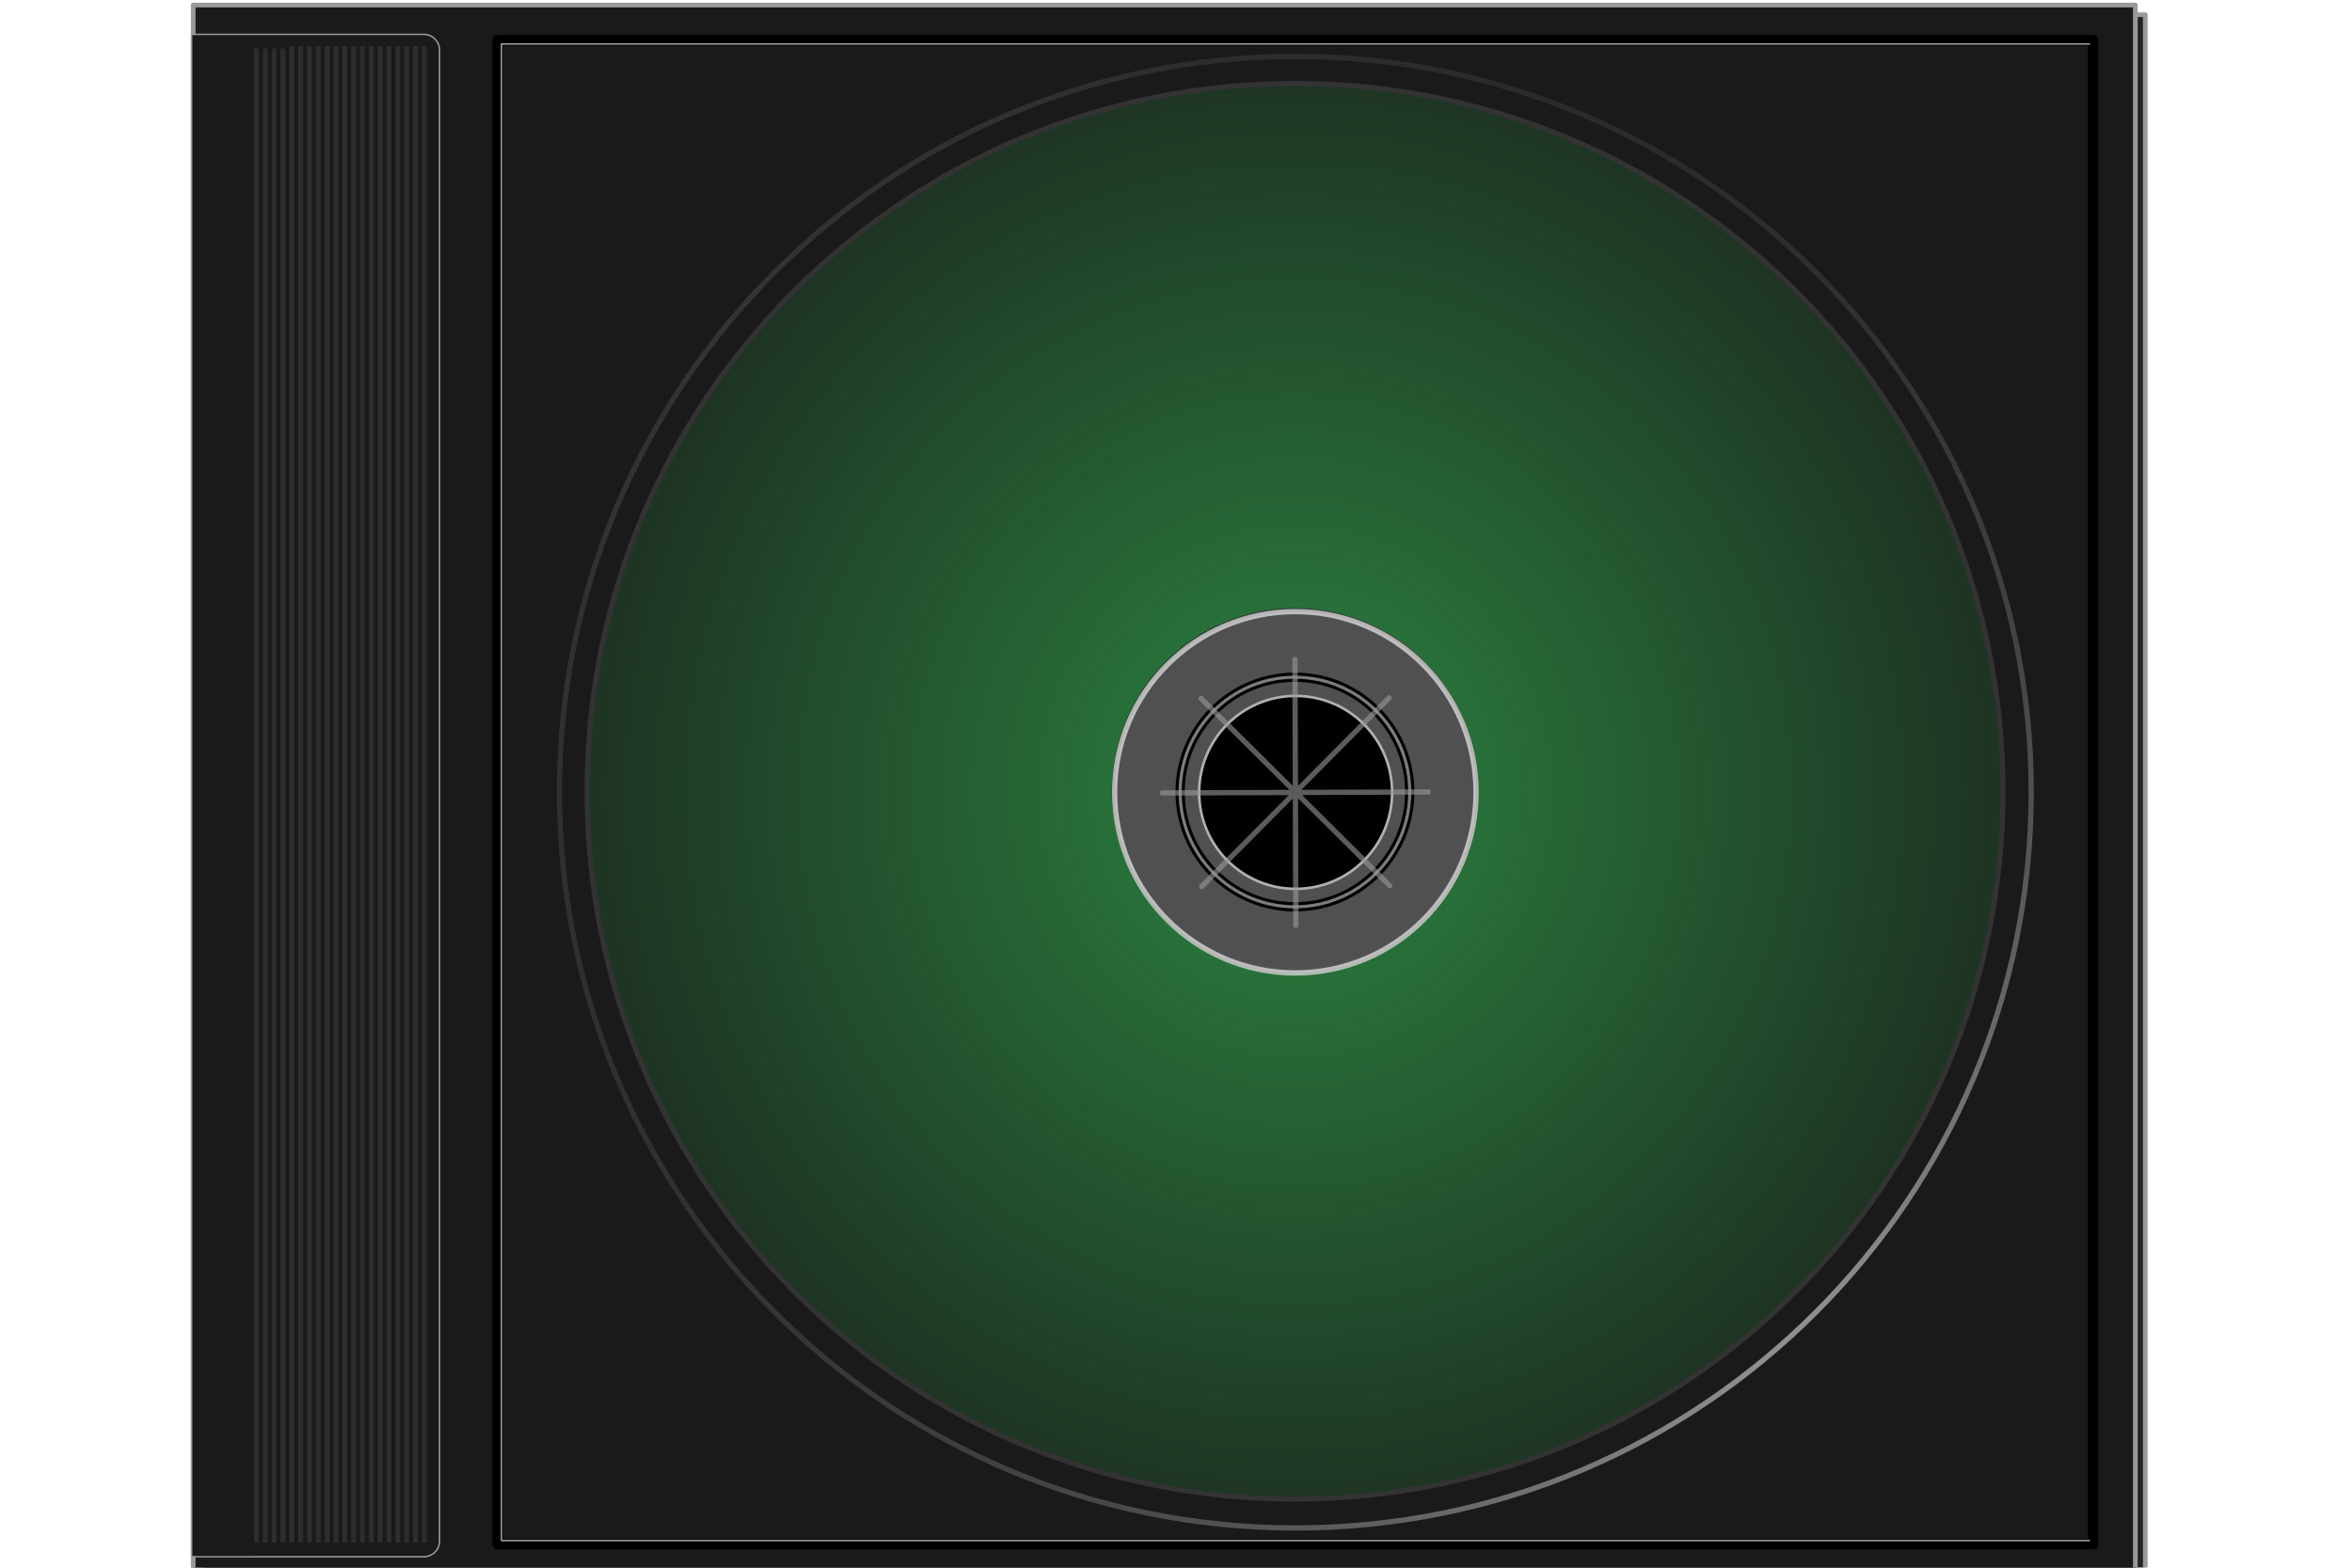 <svg xmlns="http://www.w3.org/2000/svg" viewBox="0 0 600 400"><defs><radialGradient id="a" gradientUnits="userSpaceOnUse" cy="304.59" cx="774.95" gradientTransform="matrix(.896 -.73 .781 .959 -554.11 1207.6)" r="79.196"><stop offset="0" stop-color="#fff" stop-opacity=".467"/><stop offset="1" stop-color="#fff" stop-opacity="0"/></radialGradient><radialGradient id="c" gradientUnits="userSpaceOnUse" cy="290.75" cx="282" gradientTransform="matrix(1.021 -1.002 1.667 1.698 -486.89 83.407)" r="132.12"><stop offset="0" stop-color="#999"/><stop offset="1" stop-color="gray" stop-opacity="0"/></radialGradient><radialGradient id="d" gradientUnits="userSpaceOnUse" cy="212.02" cx="211.73" gradientTransform="matrix(1.337 0 0 1.379 30.812 560.12)" r="132.12"><stop offset="0" stop-color="#2b8440"/><stop offset="1" stop-color="#2b8440" stop-opacity="0"/></radialGradient><filter id="e"><feGaussianBlur stdDeviation=".71"/></filter><filter id="f"><feGaussianBlur stdDeviation=".186"/></filter><filter id="b"><feGaussianBlur stdDeviation="1.671"/></filter><mask id="g" maskUnits="userSpaceOnUse"><path d="M313.25 854.37L289.915 1046l166.17-95.459 15.556-47.376 7.071-32.527-145.66-24.042z" fill="url(#a)"/></mask></defs><path opacity=".98" stroke-linejoin="round" filter="url(#b)" stroke="#999" stroke-linecap="round" stroke-width=".895" fill="#1a1a1a" d="M106.45 704.81h369.1v299.1h-369.1z" transform="translate(-90.913 -942.1) scale(1.342)"/><path stroke-linejoin="round" stroke="#999" stroke-linecap="round" stroke-width="1.201" fill="#1a1a1a" d="M49.29 1.282h495.443v401.482H49.29z"/><path d="M48.874 8.772v388.435H108.104a4.018 4.018 0 004.027-4.027V12.799a4.018 4.018 0 00-4.027-4.027H48.874z" stroke-linejoin="round" stroke="#999" stroke-linecap="round" stroke-width=".383" fill="#1a1a1a"/><path stroke-linejoin="round" stroke="#000" stroke-linecap="round" stroke-width="2.685" fill="none" d="M126.956 10.262h406.998v383.777H126.956z"/><path d="M533.001 11.228H127.922v381.844h405.08" stroke-linejoin="round" stroke="#b3b3b3" stroke-linecap="round" stroke-width=".336" fill="none"/><path d="M343.38 212.02c0 72.709-58.942 131.65-131.65 131.65-72.709 0-131.65-58.942-131.65-131.65 0-72.709 58.942-131.65 131.65-131.65 72.709 0 131.65 58.942 131.65 131.65z" transform="matrix(1.426 0 0 1.426 28.511 -100.21)" stroke-linejoin="round" stroke="url(#c)" stroke-linecap="round" stroke-width=".941" fill="none"/><path d="M65.425 12.383v381.213V12.383zm2.253 0v381.213V12.383zm2.254 0v381.213V12.383zm2.253 0v381.213V12.383zm2.253 0v381.213V12.383zm2.254 0v381.213V12.383zm2.253 0v381.213V12.383zm2.254 0v381.213V12.383zm2.253 0v381.213V12.383zm2.254 0v381.213V12.383zm2.253 0v381.213V12.383zm2.254 0v381.213V12.383zm2.253 0v381.213V12.383zm2.254 0v381.213V12.383zm2.253 0v381.213V12.383zm2.253 0v381.213V12.383zm2.254 0v381.213V12.383zm2.253 0v381.213V12.383zm2.254 0v381.213V12.383zm2.253 0v381.213V12.383z" opacity=".376" stroke="#4d4d4d" stroke-width="1.23" fill="none"/><g stroke-linejoin="round" stroke-linecap="round"><path d="M313.9 717.88c-74.328 0-134.56 60.234-134.56 134.56 0 74.328 60.234 134.59 134.56 134.59 74.328 0 134.59-60.266 134.59-134.59 0-74.328-60.266-134.56-134.59-134.56zm0 100.22c18.968 0 34.344 15.376 34.344 34.344s-15.376 34.344-34.344 34.344-34.344-15.376-34.344-34.344S294.932 818.1 313.9 818.1z" stroke="#333" stroke-width=".962" fill="url(#d)" transform="translate(-90.913 -942.1) scale(1.342)"/><path d="M376.545 202.152c0 25.46-20.64 46.102-46.102 46.102-25.46 0-46.101-20.64-46.101-46.102 0-25.46 20.64-46.1 46.101-46.1 25.46 0 46.102 20.639 46.102 46.1z" opacity=".717" stroke="#e6e6e6" stroke-width="1.343" fill="#666"/><g fill="none"><path d="M567.1 303.48c0 20.503-16.621 37.123-37.123 37.123-20.503 0-37.123-16.621-37.123-37.123 0-20.503 16.621-37.123 37.123-37.123 20.503 0 37.123 16.621 37.123 37.123z" transform="matrix(.789 0 0 .789 -87.812 -37.36)" filter="url(#e)" stroke="#000" stroke-width="3"/><path d="M567.1 303.48c0 20.503-16.621 37.123-37.123 37.123-20.503 0-37.123-16.621-37.123-37.123 0-20.503 16.621-37.123 37.123-37.123 20.503 0 37.123 16.621 37.123 37.123z" transform="matrix(.789 0 0 .789 -87.812 -37.36)" opacity=".834" filter="url(#f)" stroke="#b3b3b3"/></g><path d="M567.1 303.48c0 20.503-16.621 37.123-37.123 37.123-20.503 0-37.123-16.621-37.123-37.123 0-20.503 16.621-37.123 37.123-37.123 20.503 0 37.123 16.621 37.123 37.123z" transform="translate(-20.858 .973) scale(.663)" opacity=".99" filter="url(#f)" stroke="#b3b3b3"/><path d="M330.341 168.25l.237 67.865M306.381 178.184l48.155 47.819M354.368 178.05l-47.82 48.154M364.382 202.077l-67.864.237" opacity=".6" stroke="#999" fill="none" stroke-width="1.342"/><g mask="url(#g)" fill="#ccc" transform="translate(-90.913 -942.1) scale(1.342)"><path d="M313.9 717.88c-74.328 0-134.56 60.234-134.56 134.56 0 74.328 60.234 134.59 134.56 134.59 74.328 0 134.59-60.266 134.59-134.59 0-74.328-60.266-134.56-134.59-134.56zm0 100.22c18.968 0 34.344 15.376 34.344 34.344s-15.376 34.344-34.344 34.344-34.344-15.376-34.344-34.344S294.932 818.1 313.9 818.1z" stroke="#333" stroke-width=".962"/><path d="M348.251 852.457c0 18.967-15.376 34.345-34.345 34.345-18.968 0-34.345-15.377-34.345-34.345 0-18.968 15.376-34.345 34.345-34.345 18.968 0 34.345 15.376 34.345 34.345z" opacity=".717" stroke="#e6e6e6" stroke-width="1"/><path d="M567.1 303.48c0 20.503-16.621 37.123-37.123 37.123-20.503 0-37.123-16.621-37.123-37.123 0-20.503 16.621-37.123 37.123-37.123 20.503 0 37.123 16.621 37.123 37.123z" transform="translate(2.31 674.022) scale(.588)" filter="url(#e)" stroke="#000" stroke-width="3"/><path d="M567.1 303.48c0 20.503-16.621 37.123-37.123 37.123-20.503 0-37.123-16.621-37.123-37.123 0-20.503 16.621-37.123 37.123-37.123 20.503 0 37.123 16.621 37.123 37.123z" transform="translate(2.31 674.022) scale(.588)" opacity=".834" filter="url(#f)" stroke="#b3b3b3"/><path d="M567.1 303.48c0 20.503-16.621 37.123-37.123 37.123-20.503 0-37.123-16.621-37.123-37.123 0-20.503 16.621-37.123 37.123-37.123 20.503 0 37.123 16.621 37.123 37.123z" transform="translate(52.19 702.58) scale(.494)" opacity=".99" filter="url(#f)" stroke="#b3b3b3"/><path d="M313.83 827.2l.177 50.558M295.98 834.6l35.875 35.625M331.73 834.5l-35.625 35.875M339.19 852.4l-50.558.177" opacity=".6" stroke="#999"/></g></g></svg>